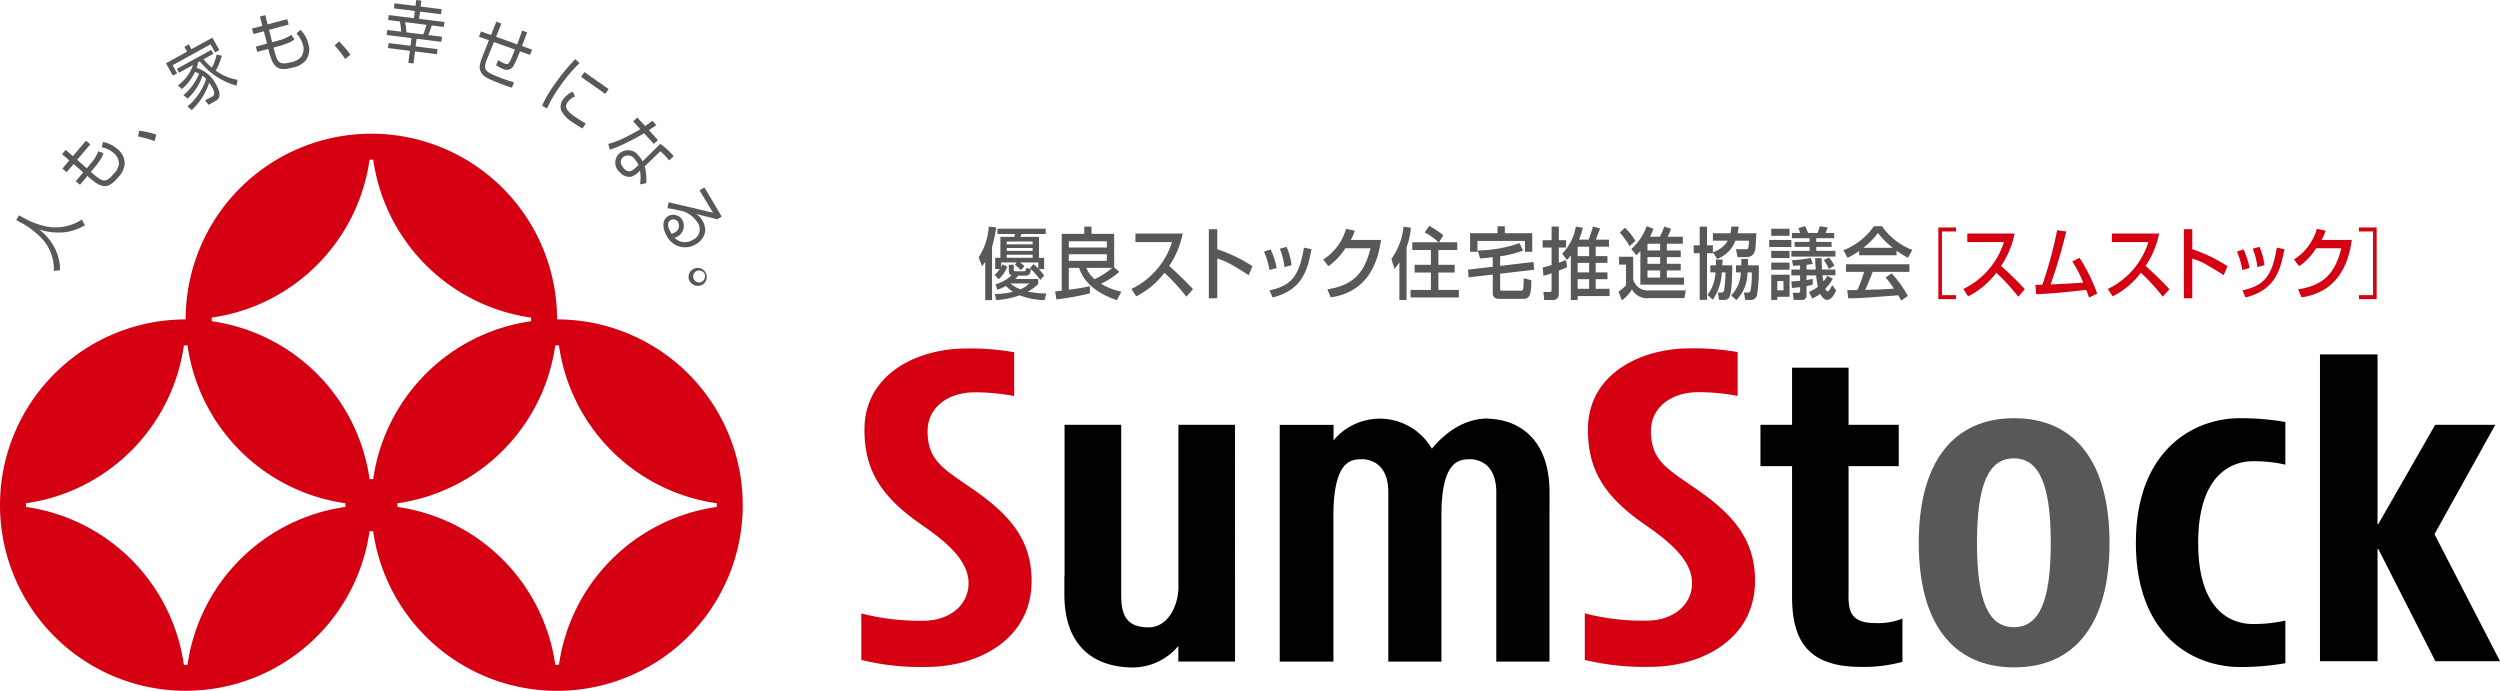 <svg xmlns="http://www.w3.org/2000/svg" viewBox="0 0 401.646 110.981"><defs><style>.cls-1{fill:#d50012}.cls-2{fill:#595757}</style></defs><g id="レイヤー_2" data-name="レイヤー 2"><g id="PC_text_des" data-name="PC_text+des"><path class="cls-1" d="M272.744 78.714l-1.5-1.032c-3.871-2.659-6.006-4.121-6.006-8.467 0-3.65 3.142-6.208 7.622-6.208a33.8 33.8 0 016.305.6v-7.039a39.857 39.857 0 00-7.7-.6c-7.872 0-16.35 4.088-16.35 13.048 0 6.448 2.584 10.733 9.207 15.311 3.9 2.692 7.521 5.692 7.521 9.364 0 3.478-3.044 6.014-7.233 6.014a36.563 36.563 0 01-10-1.167v7.48a40.53 40.53 0 0010.512 1.114c8.112 0 16.84-4.323 16.84-13.822.004-6.765-3.686-10.721-9.218-14.596zm-116.231.023l-1.5-1.032c-3.867-2.656-5.987-4.114-5.987-8.46 0-3.665 3.126-6.215 7.61-6.215a34.066 34.066 0 016.3.6v-7.04a40.5 40.5 0 00-7.7-.6c-7.873 0-16.354 4.083-16.354 13.051 0 6.433 2.591 10.726 9.226 15.3 3.9 2.693 7.5 5.692 7.5 9.365 0 3.485-3.036 6.013-7.217 6.013a36.986 36.986 0 01-10.015-1.167v7.473a39.9 39.9 0 0010.52 1.121c8.115 0 16.84-4.323 16.84-13.822-.001-6.749-3.696-10.713-9.223-14.587z"/><path class="cls-2" d="M323.59 67.188c-9.88 0-15.326 7.185-15.326 20.042s5.446 19.989 15.326 19.989 15.322-7.139 15.322-19.989-5.449-20.042-15.322-20.042zm-.045 33.576c-4.091 0-5.924-4.208-5.924-13.534s1.833-13.59 5.924-13.59 5.928 4.266 5.928 13.59-1.826 13.534-5.928 13.534z"/><path d="M343.149 87.23c0 14.716 9.028 19.929 16.758 19.929a40.723 40.723 0 007.255-.614V99.7a22.485 22.485 0 01-5.251.55c-2.621 0-8.754-1.276-8.754-13.022S359.29 74.1 361.911 74.1a22.507 22.507 0 015.251.55V67.8a41.1 41.1 0 00-7.255-.614c-7.73.002-16.758 5.328-16.758 20.044zm47.973-1.41l9.765-17.57h-9.653l-9.139 15.947h-.124V56.934h-9.248v49.29h9.248V88.198h.124l9.169 18.026h10.382L391.122 85.82zM189.325 68.25V94.5c-.1 3.12-1.832 6.287-4.787 6.287-3.777 0-4.409-2.233-4.409-5.307V68.25h-9.1V92.5H171v2.984c0 8.213 4.619 11.751 11.111 11.751a9.655 9.655 0 007.2-3.449v2.5h9.11l-.011-38.038zm111.916 31.85c-4.633 0-4.256-2.775-4.256-5.744V74.885h8.063V68.25h-8.063v-9.177h-9.076v9.177h-5.075v6.635h5.075v20.95c0 6.9 2.39 11.305 11.04 11.305a23.654 23.654 0 006.7-.811l-.008-6.949a10.494 10.494 0 01-4.4.72zm-62.065-32.829l-.157-.034c-4.039 0-7.161 2.622-8.975 4.858a9.662 9.662 0 00-15.8-1.346v-2.491H205.6v38.033h8.627V83.3l-.011-.232c0-8.972 2.715-9.286 4.615-9.286l.075-.022c2.932.217 4.136 2.371 4.136 5.291v27.237h8.534V82.043h.019v-.606c.314-7.375 2.816-7.652 4.57-7.652l.086-.022c2.935.217 4.14 2.371 4.14 5.291v27.237h8.545V82.043h.008v-2.989c.001-7.961-4.33-11.567-9.768-11.783z"/><path class="cls-2" d="M165.9 39.843v.464h-4.162v-.464zm-5.845 8.37a13.873 13.873 0 003.774-.77 11.068 11.068 0 003.994.77l.273-1.058a15.5 15.5 0 01-2.929-.3v-.023a7.586 7.586 0 001.639-1.208v-.8h-3.7c.251-.254.374-.4.5-.538h.961c.872 0 .916-.229 1.077-1.055l-.77-.18c-.09.427-.112.532-.385.532h-1.3c-.224 0-.314-.075-.314-.255v-.793h-.8v1.048a.71.71 0 00.43.665 6.172 6.172 0 01-2.565 1.429l.3.882a10.079 10.079 0 001.38-.617 5.813 5.813 0 001.106.932 12.757 12.757 0 01-2.894.362zm.385-3.343a5.565 5.565 0 001.391-2.027l-.77-.375c-.09.21-.134.288-.194.427h-.023v-.729h2.48l-.273.362a8.3 8.3 0 01.961.883l.576-.655a4.854 4.854 0 00-.677-.564v-.026h2.9v.98a9.266 9.266 0 00-.771-.715l-.565.64a14.828 14.828 0 011.665 1.9l.609-.688a6.306 6.306 0 00-.871-1.055h.871v-1.8h-.827v-3.372h-3l.191-.464h3.893v-.853h-7.76v.853h2.827l-.112.464h-2.24v3.366h-.838v1.8h.748a6.506 6.506 0 01-.838.942zm5.46-3.95v.5h-4.162v-.5zm0-2.124v.456h-4.162V38.8zm-.553 6.75a3.793 3.793 0 01-1.425.932 6.559 6.559 0 01-1.574-.905v-.027zm-7.057 2.667h1.088v-8.549a20.016 20.016 0 00.666-3.142l-1.189-.112a10.353 10.353 0 01-1.631 4.952l.569 1.394a4.711 4.711 0 00.475-.669h.022zm19.532-7.367v1.069h-6.107v-1.069zm-8.3 5.968l.2 1.283a40.665 40.665 0 005.385-.969l-.011-1.152a27.223 27.223 0 01-3.381.561V43.03h1.66c.961 3.059 4.039 4.513 6.062 5.2l.726-1.368a10.346 10.346 0 01-3.28-1.283 11.5 11.5 0 002.94-1.911l-.823-.713v-5.378h-3.642V36.41h-1.163v1.167h-3.62v9.11zm9.148-3.784v.029a14.907 14.907 0 01-2.79 1.8 4.416 4.416 0 01-1.346-1.825zm-.845-4.271v1.009h-6.107v-1.009zm3.942 7.666a12.491 12.491 0 006.526-7.539h-5.879v-1.369h7.6a14.466 14.466 0 01-2.172 5.213c.669.591 2.318 2.087 3.822 3.733l-1.063 1.2a32.274 32.274 0 00-3.526-3.844 12.923 12.923 0 01-4.525 3.792zm13.8-9.6v3.22a23.936 23.936 0 015.655 2.723l-.61 1.443c-.434-.277-1.178-.777-2.364-1.455a11.114 11.114 0 00-2.681-1.218v6.383h-1.358v-11.1zm8.381 6.549a12.245 12.245 0 00-.872-2.955l1.063-.351a12.977 12.977 0 01.972 2.991zm2.419-.464a11.708 11.708 0 00-.748-2.954l1.074-.3a9.734 9.734 0 01.8 2.943zm-2.408 3.732c3.571-.733 4.794-2.416 5.531-6.851l1.219.239c-.621 3.116-1.3 6.522-6.253 7.764zm17.913-8.093c-.325 2.11-1.252 8.25-8.085 9.223l-.535-1.283c3.691-.6 5.86-2.165 6.934-6.608h-4.035a10.309 10.309 0 01-2.727 2.887l-.838-1.07a8.741 8.741 0 003.677-4.936l1.391.3a7.016 7.016 0 01-.643 1.488zm2.951 3.617h-.023a7.687 7.687 0 01-.756 1.043l-.508-1.608a10.679 10.679 0 001.955-5.176l1.179.161a11.755 11.755 0 01-.692 3.13V48.2h-1.156zm6.29-3.243a10.515 10.515 0 00-2.217-1.585l.725-1.055a15.347 15.347 0 012.27 1.511l-.7 1.129h2.928v1.242h-3.029v2.379h2.61v1.241h-2.61v2.79h3.291v1.219h-7.771v-1.219h3.28v-2.79h-2.621v-1.241h2.621v-2.379h-2.99v-1.242zm9.896 3.796l5.37-.632.094 1.249-5.464.636v2.491c0 .239.172.239.239.239h3.111c.18 0 .314-.075.36-.329.044-.209.078-1.257.078-1.683l1.234.34c-.045 1.885-.1 2.981-1.234 2.981h-3.889c-.352 0-1.085 0-1.085-.943v-2.954l-3.893.449-.079-1.242 3.972-.463v-1.534c-1.133.127-1.619.165-2.038.2l-.374-1.282a21.077 21.077 0 006.7-1.182l.587 1.182a15.49 15.49 0 01-3.687.93zm-.419-6.372h1.178v1.118h4.4v2.991h-1.175v-1.75h-7.625v1.75h-1.185v-2.991h4.409zm14.716 5.882v1.533h-1.844v-1.533zm-2.139-5.829a7.984 7.984 0 01-2.2 4.353l.778 1a3.949 3.949 0 00.6-.725h.022V48.2h1.1v-.63h5.123V46.4h-2.228v-1.545h1.888v-1.093h-1.888v-1.533h1.888v-1.084h-1.888v-1.519h2.138V38.5h-2.11c.228-.606.625-1.661.67-1.8l-1.134-.307c-.19.7-.418 1.324-.7 2.1h-1.54a13.712 13.712 0 00.624-1.9zm2.139 3.231v1.519h-1.844v-1.524zm0 5.229v1.54h-1.844v-1.545zm-7.341-.554a11.784 11.784 0 001.312-.4v2.684c0 .224-.116.325-.295.325h-1.017l.123 1.283h1.4c.905 0 .95-.771.95-1.107v-3.62a12.364 12.364 0 001.335-.554l-.179-1.152c-.587.24-.849.337-1.156.438v-2.435h1.162v-1.181h-1.16V36.4h-1.163v2.192h-1.436v1.181h1.436v2.813c-.669.2-1.077.3-1.436.374zm18.751-2.997v1.07h-2.035v-1.07zm-3.179 4.428h7.016V44.6h-2.76v-1.152h2.229v-1.069h-2.229v-1.07h2.229v-1.065h-2.229v-1.082h2.576v-1.129h-2.453a8.1 8.1 0 00.554-1.294l-1.107-.329a7.892 7.892 0 01-.7 1.623h-1.581a9.176 9.176 0 00.564-1.286l-1.088-.411a8.853 8.853 0 01-2.475 3.657l.815 1.017a8.834 8.834 0 00.643-.666zm3.179-6.575v1.082h-2.035v-1.082zm0 4.286V44.6h-2.035v-1.152zm-6.481-6.08a11.623 11.623 0 011.563 2.184l.95-.846a11.77 11.77 0 00-1.675-2.131zm-.124 5.138h1.122v3.328a6.824 6.824 0 01-1.2 1.006l.531 1.418a6.053 6.053 0 001.627-1.758 2.767 2.767 0 002.737 1.4h5.677l.239-1.249H265a2.406 2.406 0 01-2.611-1.773V41.25h-2.274zm18.695-3.844a4.973 4.973 0 01-2.917 2.939l-.68-1.032h-.019v.112h-.942v7.5h-1.175v-7.5h-.961v-1.268h.961v-3h1.175v3h.942v1.119a4.342 4.342 0 002.393-1.87h-2.393V37.48H278a6.967 6.967 0 00.157-1.07h1.167a7.806 7.806 0 01-.168 1.07h3.018c-.023.314-.09 1.743-.123 2.086-.057.651-.146 1.743-1.538 1.743h-1.357l-.262-1.264h1.436c.363 0 .5 0 .558-.277a7.335 7.335 0 00.089-1.106zm-3.13 3.971c0-.344 0-.553-.015-.935h1.088l-.044.935h1.595c0 1-.022 4.4-.5 5.176a.882.882 0 01-.77.374h-.838L275.979 47h.52c.172 0 .407 0 .486-.314a22.632 22.632 0 00.239-2.925h-.613a8.169 8.169 0 01-1.447 4.4l-.838-.793a6.368 6.368 0 001.279-3.606h-.826v-1.129zm4.069 0c.011-.568.011-.744.011-1.032h1.073c0 .277 0 .352-.007 1.032h1.739a26.281 26.281 0 01-.273 4.7 1.014 1.014 0 01-1.118.853h-.789L280.186 47h.486c.262 0 .476-.022.569-.3a15 15 0 00.2-2.94h-.692a6.365 6.365 0 01-1.776 4.451l-.857-.744a5.433 5.433 0 001.56-3.707h-.776v-1.127zm6.784 2.521v1.488h-.991v-1.488zm4.607 2.782a4.1 4.1 0 001.287-.755c.239.5.643 1 1.122 1 .677 0 1.118-.838 1.447-1.5l-.61-.875c-.351.628-.568 1-.781 1-.168 0-.307-.314-.352-.411a8.125 8.125 0 001.212-1.623l-.883-.464a5.3 5.3 0 01-.632.9c-.1-.583-.138-.819-.149-.98h2.079V43.3h-2.158a82.452 82.452 0 01-.056-1.825h-1.054c.015.262.071 1.219.1 1.825h-1.481v-.755c.382-.038.666-.09 1-.15l-.329-.958a18.7 18.7 0 01-3.007.367l.191.905c.5-.03.767-.037 1.118-.068v.659h-1.4v.942h1.4v.868c-.542.045-.849.06-1.4.1l.093 1.055c.359-.023.621-.049 1.309-.135v.6c0 .269-.1.306-.269.306h-.916l.168 1.152h1.324a.689.689 0 00.725-.763v-1.464c.426-.074.7-.149 1-.224v-.92c-.479.09-.692.127-1 .176v-.752h1.537a13.262 13.262 0 00.3 1.818 6.993 6.993 0 01-1.436.845zm-6.574.247h.976v-.5h1.967v-3.546h-2.943zm0-4.847h2.943v-1.144h-2.943zM293 41.8a4.807 4.807 0 01.815 1.421l.894-.546a5.568 5.568 0 00-.894-1.316zm-8.437-.352h2.943v-1.141h-2.943zm3.328-3.179h2.828v.6h-2.4v.793h2.4v.643H287.8v.916h7.079v-.916h-3.085v-.643h2.464v-.793h-2.464v-.6h2.883v-.845h-1.391c.247-.564.273-.643.363-.89l-1.291-.19a8.064 8.064 0 01-.351 1.08h-1.537a11.3 11.3 0 00-.453-1.08l-1.1.3a4.266 4.266 0 01.281.777h-1.308zm-3.328-.388h2.943v-1.134h-2.943zm-.325 1.806h3.56v-1.138h-3.56zm15.141.126v-.022a11.6 11.6 0 002.33-2.364 13.033 13.033 0 002.352 2.364v.022zm7.135 7.73a17.793 17.793 0 00-2.61-3.616l-.961.651a15.306 15.306 0 011.335 1.795c-1.743.116-2.285.127-4.615.191.351-.715.654-1.5 1.208-2.891h5.894v-1.219h-10.191v1.219h2.909a20.439 20.439 0 01-1.083 2.917c-.542.015-1.391.022-1.626.022l.168 1.309c1.716 0 2.1-.037 8.029-.478.3.515.329.568.464.852zm-7.823-6.533h6.009v-.718a18.917 18.917 0 001.817 1.122l.726-1.257a10.482 10.482 0 01-4.885-3.821h-1.3a10.585 10.585 0 01-4.9 3.866l.669 1.212a12.327 12.327 0 001.867-1.085z"/><path class="cls-1" d="M314.252 36.548v.64h-2.263V47.42h2.263v.64h-2.839V36.548zm1.167 9.877a12.506 12.506 0 006.526-7.539h-5.883v-1.369h7.6a14.455 14.455 0 01-2.173 5.213 53.413 53.413 0 013.822 3.733l-1.062 1.2a31.94 31.94 0 00-3.527-3.844 12.9 12.9 0 01-4.525 3.792zm18.672-5.003a28 28 0 012.839 5.744l-1.313.643c-.157-.5-.2-.628-.441-1.234-4.436.479-4.929.531-8.033.7L327 45.76c.262.015.838-.015 1.122-.015a64.868 64.868 0 002.375-8.759l1.458.2a82.592 82.592 0 01-2.509 8.512c1.761-.068 2.112-.09 5.235-.292a18.961 18.961 0 00-1.742-3.4zm4.544 5.003a12.479 12.479 0 006.526-7.539h-5.879v-1.369h7.6a14.534 14.534 0 01-2.173 5.213c.67.591 2.319 2.087 3.826 3.733l-1.066 1.2a32.371 32.371 0 00-3.526-3.844 12.923 12.923 0 01-4.525 3.792zm13.571-9.6v3.22a23.843 23.843 0 015.655 2.723l-.61 1.443c-.43-.277-1.178-.777-2.363-1.455a10.953 10.953 0 00-2.682-1.218v6.383h-1.353v-11.1zm8.045 6.549a12.243 12.243 0 00-.871-2.955l1.061-.351a12.887 12.887 0 01.973 2.991zm2.419-.464a11.537 11.537 0 00-.748-2.954l1.074-.3a9.822 9.822 0 01.8 2.943zm-2.408 3.732c3.571-.733 4.794-2.416 5.527-6.851l1.223.239c-.621 3.116-1.3 6.522-6.257 7.764zm17.573-8.093c-.325 2.11-1.253 8.25-8.085 9.223l-.531-1.283c3.687-.6 5.86-2.165 6.93-6.608h-4.036a10.267 10.267 0 01-2.726 2.887l-.838-1.07a8.758 8.758 0 003.68-4.936l1.387.3a6.712 6.712 0 01-.643 1.488zm1.156-2.001h2.838V48.06h-2.838v-.64h2.258V37.188h-2.258zM89.5 51.317a29.836 29.836 0 00-59.672 0 29.832 29.832 0 1029.54 34.028h.584A29.836 29.836 0 1089.5 51.317zM55.487 81.444a29.849 29.849 0 00-25.363 25.363h-.584A29.851 29.851 0 004.178 81.444v-.591A29.853 29.853 0 0029.54 55.5c.1 0 .2-.008.292-.008s.2.008.292.008a29.851 29.851 0 0025.363 25.354v.59zm4.473-4.472h-.588a29.841 29.841 0 00-25.359-25.364v-.583a29.85 29.85 0 0025.359-25.363c.1 0 .2-.007.3-.007s.2.007.292.007a29.854 29.854 0 0025.359 25.363v.583A29.845 29.845 0 0059.96 76.972zm29.84 29.835h-.588a29.849 29.849 0 00-25.363-25.363c0-.1-.008-.194-.008-.291s0-.2.008-.3A29.851 29.851 0 0089.208 55.5c.1 0 .2-.008.3-.008s.194.008.292.008a29.845 29.845 0 0025.359 25.356v.591a29.843 29.843 0 00-25.359 25.36z"/><path class="cls-2" d="M3.044 34.593l1.156.628a12.979 12.979 0 002.535.987 7.662 7.662 0 006.414-.939l.494.917a8.205 8.205 0 01-3.4 1.141 10.018 10.018 0 01-3.93-.453 9.216 9.216 0 012.419 2.842 7.9 7.9 0 01.92 3.7l-1.006.1A7.254 7.254 0 007.02 38.65a13.758 13.758 0 00-3.25-2.663l-1.148-.624zm6.934-9.828l.576-.685 1.159 1.006 2.1-2.483.692.584-2.105 2.49 1.537 1.354.733-.868a6.338 6.338 0 001.115-1.855l.834.292a3.315 3.315 0 01-.479 1.025 13.615 13.615 0 01-.841 1.159l-.7.823a10.717 10.717 0 001.436 1.151c.887.558 1.485.053 2.2-.785a2.836 2.836 0 00.875-1.66 2.269 2.269 0 00-.9-1.78 4.349 4.349 0 00-1.855-.875l.187-.846a4.73 4.73 0 012.273 1.088 3.032 3.032 0 011.223 2.461 3.6 3.6 0 01-1.066 2.139c-1.178 1.391-2.079 1.9-3.657.808a13.257 13.257 0 01-1.272-1.04l-1.2 1.414-.673-.569 1.2-1.421-1.545-1.342-1.114 1.317-.688-.584 1.111-1.316zm14.869-2.087a16.539 16.539 0 00-2.678-.756l.206-.935a17.59 17.59 0 012.726.625zM35.632 8.949a10.035 10.035 0 01-.964 2.4 8.381 8.381 0 003.5 1.477l-.168.936a11.411 11.411 0 01-5.9-3.912l-.273.15a4.416 4.416 0 01-.221.9 5.334 5.334 0 013.171 2.805c.314.572.958 1.907-.074 2.475l-1.19.659-.568-.711 1.129-.6c.239-.135.636-.352 0-1.5-.146-.269-.4-.628-.468-.725a10.53 10.53 0 01-2.806 4.386l-.688-.583a9.867 9.867 0 003.014-4.428 3.8 3.8 0 00-.591-.516 8.768 8.768 0 01-2.386 3.672l-.68-.546a8.8 8.8 0 002.52-3.448 4.043 4.043 0 00-.654-.277 8.27 8.27 0 01-2.1 2.734l-.666-.565a6.832 6.832 0 002.449-3.291l-2.248 1.242-.348-.628 5.513-3.037.348.628-1.59.875a10.536 10.536 0 001.354 1.347 8.91 8.91 0 00.774-2.11zM30.049 8.3l-.426-.778.71-.389.427.77 3.373-1.855 1.1 2-.68.371-.714-1.3-6.1 3.358.714 1.3-.687.374-1.1-1.99zm11.713-5.637l.864-.232L43 3.919l3.142-.845.236.868-3.153.852.5 1.986 1.1-.295A6.323 6.323 0 0046.8 5.6l.516.718a3.147 3.147 0 01-.973.564 11.566 11.566 0 01-1.353.475l-1.04.284a11.717 11.717 0 00.519 1.759c.412.957 1.194.882 2.256.6a2.819 2.819 0 001.664-.868 2.276 2.276 0 00.269-1.978 4.348 4.348 0 00-1.028-1.776l.632-.587a4.644 4.644 0 011.26 2.187 3.025 3.025 0 01-.393 2.722 3.6 3.6 0 01-2.094 1.152c-1.758.471-2.79.374-3.467-1.414a13.4 13.4 0 01-.456-1.578l-1.787.479-.225-.852 1.8-.482-.512-1.979-1.664.449-.248-.875 1.667-.449zm13.695 6.828a16.234 16.234 0 00-1.7-2.2l.726-.636A17.923 17.923 0 0156.3 8.788zm9.824-4.3a10.949 10.949 0 00-.19-1.638l3.425.434a10.448 10.448 0 01-.531 1.54zM66.867 0l-.116.95-3.366-.419-.1.812 3.366.422-.151 1.156-4.046-.5-.1.8 1.888.232a10.282 10.282 0 01.21 1.638l-2.237-.277-.1.808 3.987.5-.153 1.234-3.512-.441-.1.812 3.508.437-.238 1.936.826.1.243-1.933 3.53.441.1-.808-3.533-.445.157-1.23 3.986.494.1-.808-2.216-.279a14.966 14.966 0 00.568-1.541l1.932.239.1-.8-4.065-.509.146-1.151 3.373.419.1-.808-3.377-.426.119-.95zm17.824 5.206c-.127.344-.707 1.869-.831 2.184l1.627.583-.336.845-1.612-.568a20.847 20.847 0 01-1.032 2.33 1.288 1.288 0 01-1.766.46 6.626 6.626 0 01-1.039-.546l.329-.831a7 7 0 001.017.546c.468.187.7.143 1.059-.718.213-.508.415-1.017.628-1.525l-3.381-1.212-1.092 2.7a4.454 4.454 0 00-.336 1.178c-.015.864.721 1.16 2.112 1.713a20.4 20.4 0 002.547.875l-.348.868c-.8-.24-1.581-.539-2.363-.849-1.429-.572-2.412-.984-2.715-1.889-.154-.448-.172-.95.366-2.3l1.025-2.58-1.6-.569.326-.853 1.615.576.853-2.146.812.322-.856 2.109 3.38 1.212a28.03 28.03 0 00.8-2.215zm8.433 4.914a25.581 25.581 0 00-3.235 3.852A19.033 19.033 0 0087.9 17.42l-.812-.427a18.49 18.49 0 011.964-3.373 32 32 0 013.366-4.114zm4.652 4.188l-.539.771-3.881-2.73.538-.771zm-5.363 1.182a2.672 2.672 0 00-1.2.9c-.538.766-.239 1.376 1.051 2.285a20.406 20.406 0 001.859 1.178l-.558.785a15.349 15.349 0 01-1.526-.965 5.069 5.069 0 01-1.839-1.834 1.932 1.932 0 01.266-1.878 4.067 4.067 0 011.526-1.234zm13.037 4.645a3.29 3.29 0 00-.322.2c-.142.086-.759.49-.875.572L105.7 22.5l-.666.61-1.555-1.7c-.928.569-1.911 1.07-2.9 1.556a17.846 17.846 0 01-2.611 1.081l-.243-.932a12.69 12.69 0 002.745-1.061c.815-.4 1.631-.831 2.408-1.3l-1.155-1.264.669-.613 1.253 1.376c.352-.239.6-.419 1.175-.86zm2.046 5.639c-.184-.232-.281-.355-.5-.6a7.525 7.525 0 00-.913-.875l-2.5 2.435a9.226 9.226 0 01.254 2.7l-1.009.187a6.839 6.839 0 00-.008-2.207l-.239.225a3 3 0 01-1.137.74 1.906 1.906 0 01-1.855-.71 1.977 1.977 0 01-.082-3.015 2.112 2.112 0 013.059.314 5.878 5.878 0 01.681.943L106.1 23.1a12.879 12.879 0 012.143 2zm-4.911.741a3.593 3.593 0 00-.6-.947 1.3 1.3 0 00-1.907-.3c-.8.733.022 1.641.138 1.772.613.673 1.133.6 1.78.008zm13.363 8.285l-.722.434c-.479-.127-1.07-.292-1.556-.4-1.331-.329-1.481-.366-1.862-.479a3 3 0 011.058 1.122 2.928 2.928 0 01.434 1.706 2.938 2.938 0 01-1.53 2.071 3.293 3.293 0 01-4.7-1.451c-.59-1-.822-2.438.311-3.111a1.7 1.7 0 012.274.7 1.985 1.985 0 01-.798 2.608 1.705 1.705 0 01-.483.2 2.324 2.324 0 002.97.307 1.827 1.827 0 00.692-2.783 4.256 4.256 0 00-2.259-1.765 23.651 23.651 0 00-2.539-.505l.176-.969c.452.12.777.2 3.728.872l3.1.751.322.075-2.184-3.608.789-.468zm-7.6 2.573a1.187 1.187 0 00.61-1.645.873.873 0 00-1.215-.367c-.872.516-.131 1.75.138 2.184a1.2 1.2 0 00.463-.17zm4.23 7.968a.961.961 0 11.647-1.268 1.017 1.017 0 01-.647 1.268zm.176.463a1.463 1.463 0 10-2.031-.777 1.546 1.546 0 002.031.773z"/></g></g></svg>